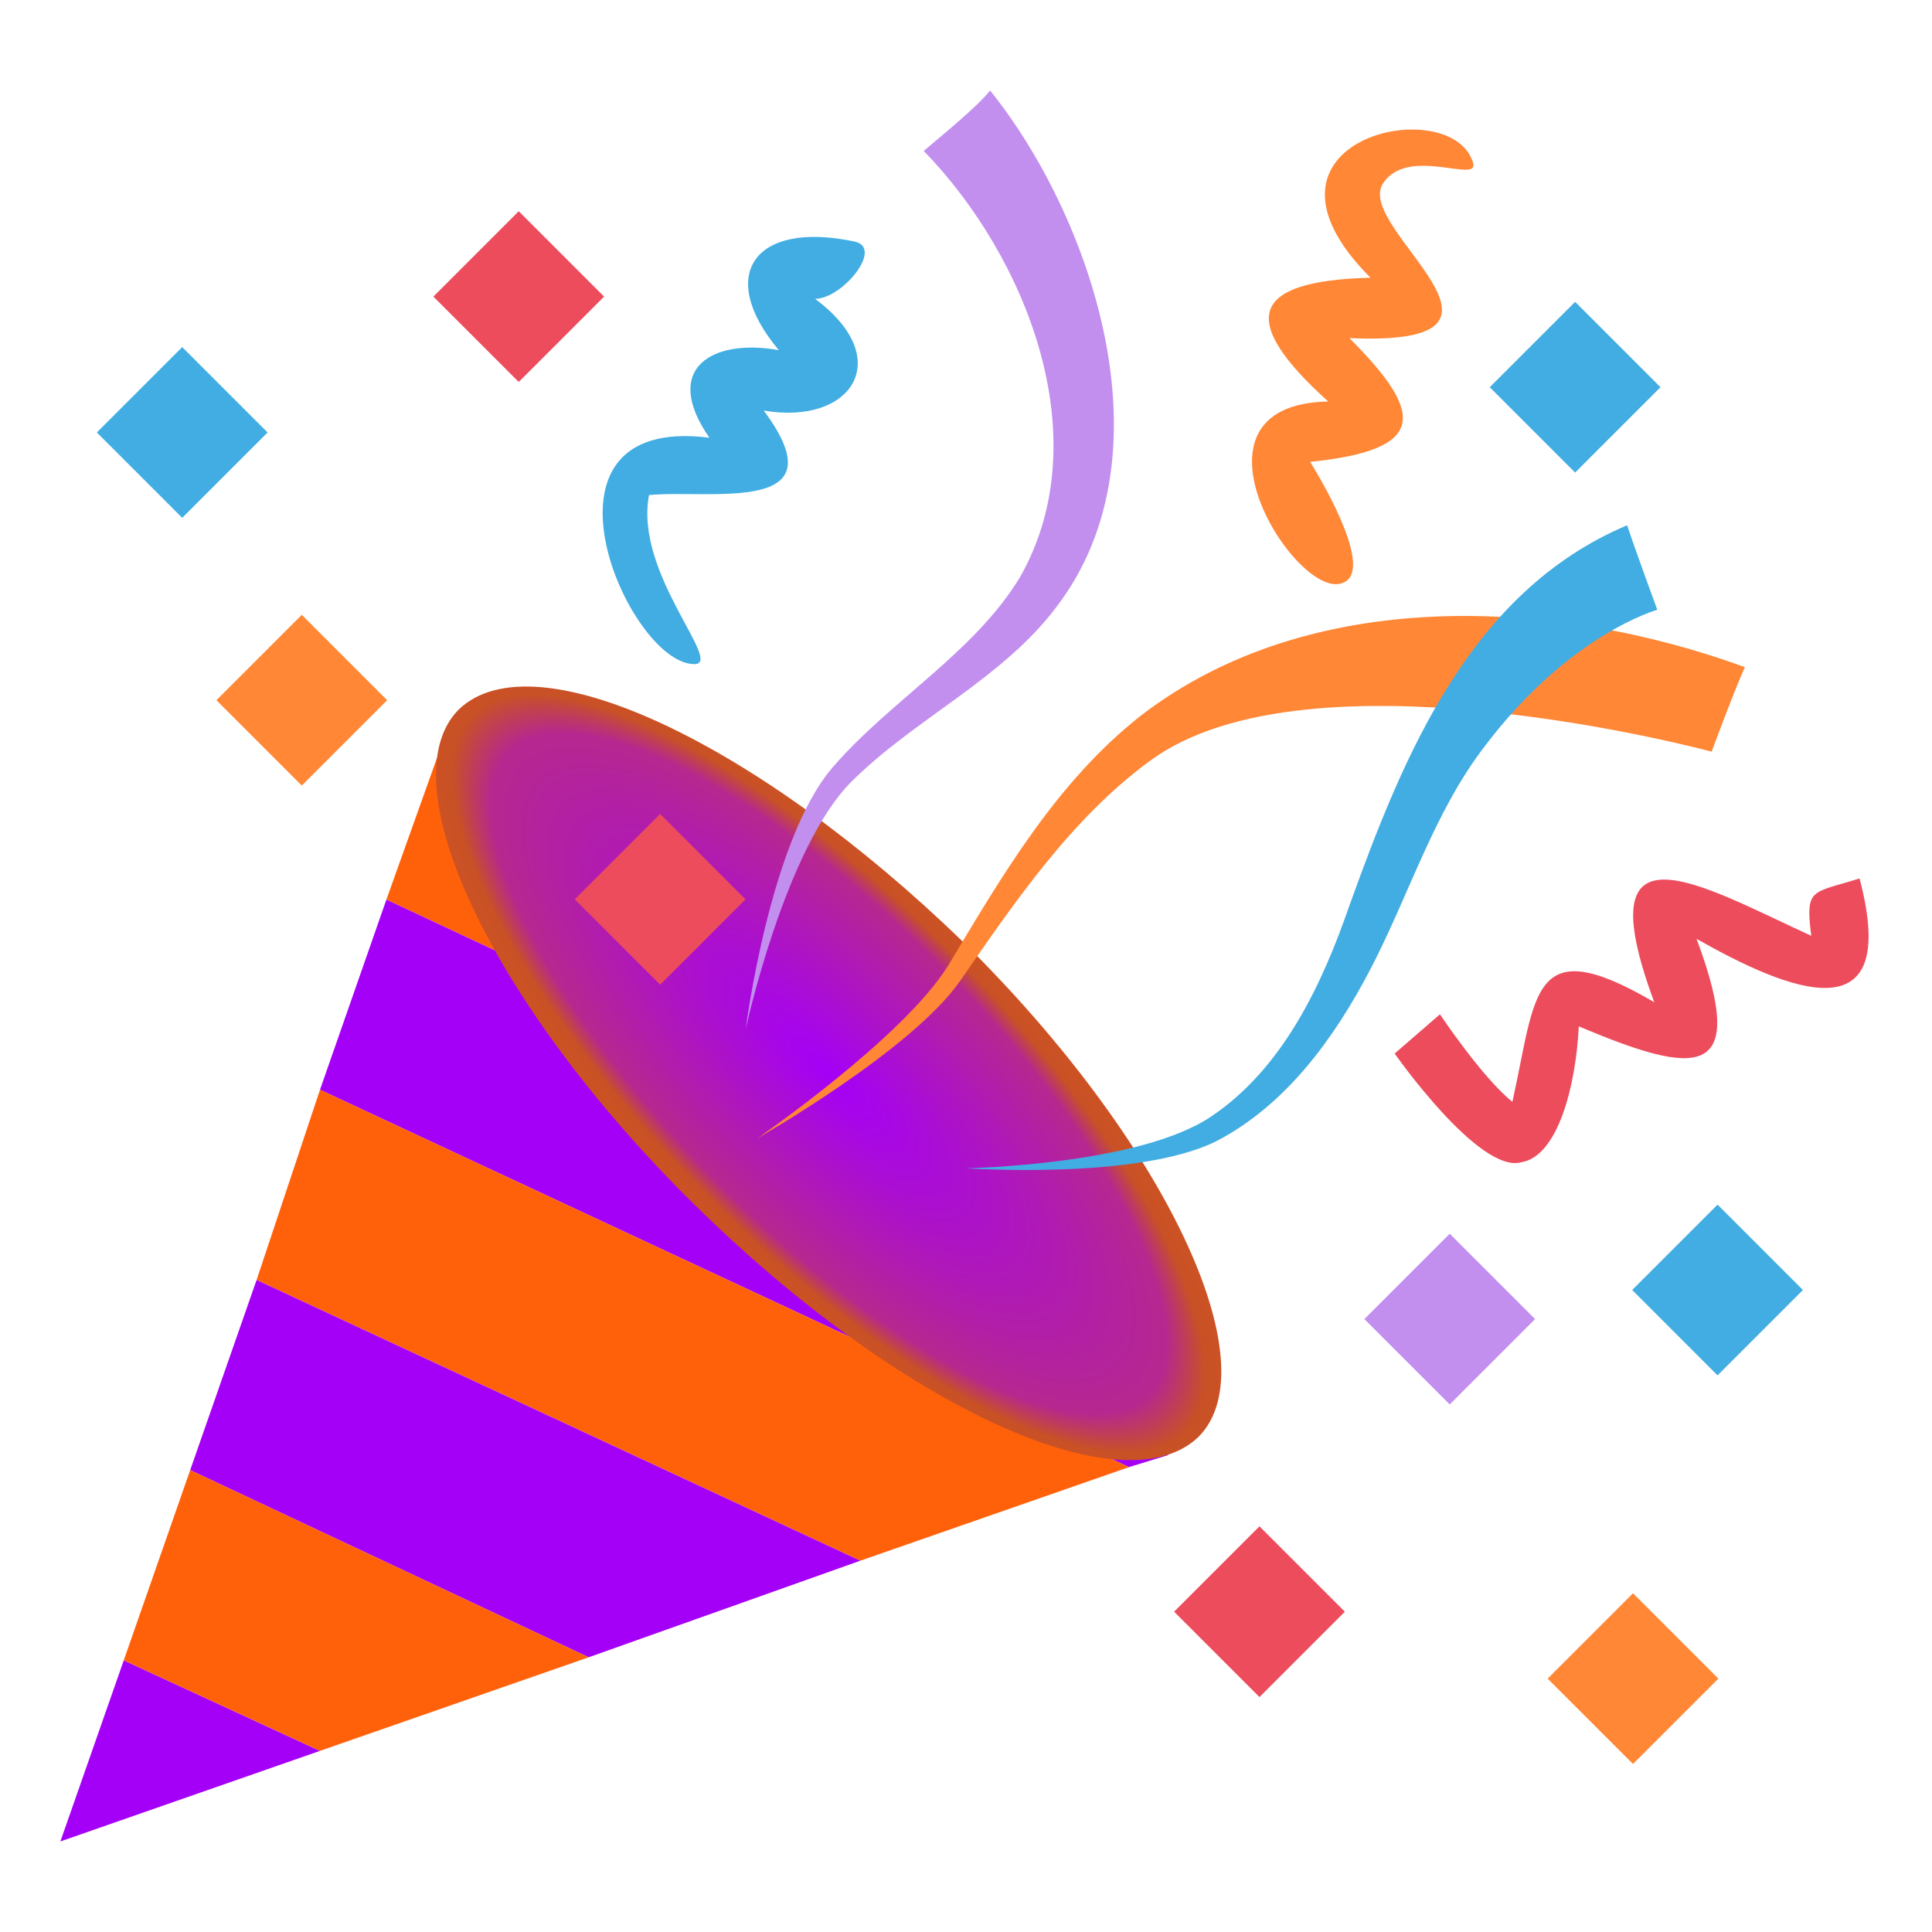 <?xml version="1.0" encoding="UTF-8" standalone="no"?>
<svg
   viewBox="0 0 64 64"
   enable-background="new 0 0 64 64"
   version="1.1"
   id="svg958"
   sodipodi:docname="svg.svg"
   inkscape:version="1.1 (c4e8f9e, 2021-05-24)"
   inkscape:export-filename="/home/dys/tip/image/emoji/tada/png.png"
   inkscape:export-xdpi="300"
   inkscape:export-ydpi="300"
   xmlns:inkscape="http://www.inkscape.org/namespaces/inkscape"
   xmlns:sodipodi="http://sodipodi.sourceforge.net/DTD/sodipodi-0.dtd"
   xmlns:xlink="http://www.w3.org/1999/xlink"
   xmlns="http://www.w3.org/2000/svg"
   xmlns:svg="http://www.w3.org/2000/svg">
  <defs
     id="defs962">
    <linearGradient
       inkscape:collect="always"
       id="linearGradient1174">
      <stop
         style="stop-color:#a500f7;stop-opacity:1"
         offset="0"
         id="stop1170" />
      <stop
         style="stop-color:#b6288f;stop-opacity:1"
         offset="0.431"
         id="stop5149" />
      <stop
         style="stop-color:#c85125;stop-opacity:1"
         offset="0.481"
         id="stop4830" />
      <stop
         style="stop-color:#ff610b;stop-opacity:1"
         offset="1"
         id="stop1172" />
    </linearGradient>
    <radialGradient
       inkscape:collect="always"
       xlink:href="#linearGradient1174"
       id="radialGradient1176"
       cx="27.45"
       cy="35.555"
       fx="27.45"
       fy="35.555"
       r="13.007"
       gradientTransform="matrix(0.649,-0.643,1.885,1.903,-57.383,-14.45)"
       gradientUnits="userSpaceOnUse" />
  </defs>
  <sodipodi:namedview
     id="namedview960"
     pagecolor="#505050"
     bordercolor="#ffffff"
     borderopacity="1"
     inkscape:pageshadow="0"
     inkscape:pageopacity="0"
     inkscape:pagecheckerboard="1"
     showgrid="false"
     inkscape:zoom="9.3046875"
     inkscape:cx="-15.476071"
     inkscape:cy="13.702771"
     inkscape:window-width="3440"
     inkscape:window-height="1369"
     inkscape:window-x="0"
     inkscape:window-y="34"
     inkscape:window-maximized="1"
     inkscape:current-layer="svg958" />
  <path
     fill="#f7b600"
     d="m2 61l8.6-3-6.5-3z"
     id="path910"
     style="fill:#a500f7;fill-opacity:1" />
  <path
     fill="#ffdd7d"
     d="m26.9 36.4l-12.1-12.2-2 5.6z"
     id="path912"
     style="fill:#ff610b;fill-opacity:1" />
  <path
     fill="#f7b600"
     d="m12.8 29.8l-2.2 6.3 26.8 12.5 1.3-.4-11.8-11.8z"
     id="path914"
     style="fill:#a500f7;fill-opacity:1" />
  <path
     fill="#ffdd7d"
     d="m8.5 42.4l20 9.3 8.9-3.1-26.8-12.5z"
     id="path916"
     style="fill:#ff610b;fill-opacity:1" />
  <path
     fill="#f7b600"
     d="m6.3 48.7l13.2 6.2 9-3.2-20-9.3z"
     id="path918"
     style="fill:#a500f7;fill-opacity:1" />
  <path
     fill="#ffdd7d"
     d="m6.3 48.7l-2.2 6.3 6.5 3 8.9-3.1z"
     id="path920"
     style="fill:#ff610b;fill-opacity:1" />
  <path
     d="m31.9 31.2c6.7 6.6 10.2 14 7.8 16.4-2.5 2.4-9.9-1-16.7-7.7-6.7-6.6-10.2-14-7.8-16.4 2.5-2.4 9.9 1.1 16.7 7.7"
     fill="#493816"
     id="path922"
     style="fill-opacity:1;fill:url(#radialGradient1176)" />
  <path
     d="m23.5 14.5c-1.6-2.3.1-3.3 2.3-2.9-2.1-2.5-.8-4.3 2.5-3.6 1 .2-.4 1.9-1.3 1.9 2.7 2 1.2 4.2-1.7 3.7 2.6 3.5-1.8 2.6-3.8 2.8-.5 2.6 2.5 5.6 1.5 5.6-2.2 0-5.8-8.3.5-7.5"
     fill="#42ade2"
     id="path924" />
  <path
     d="m44.5 19.3c-1.5.7-5.7-5.9-.5-6-3-2.7-2.6-4 1.4-4.1-4.6-4.6 2.7-6.2 3.4-3.8.2.7-2.2-.6-3 .7-.9 1.5 5.6 5.4-1.1 5.1 2.5 2.5 2.6 3.7-1.3 4.1.5.8 2.1 3.6 1.1 4"
     fill="#ff8736"
     id="path926" />
  <path
     d="m46.2 34.9l1.5-1.3c0 0 1.4 2.1 2.4 2.9.8-3.6.6-5.7 4.7-3.3-2.3-6.2 1.5-3.9 5.2-2.2-.2-1.6 0-1.4 1.6-1.9 1.4 5.3-2.4 3.7-5.4 2 1.8 4.8-.1 4.5-3.9 2.9-.1 2-.7 4.3-1.9 4.5-1.4.4-4.2-3.6-4.2-3.6"
     fill="#ed4c5c"
     id="path928" />
  <path
     d="m35 20.1c-1.8 2.4-4.7 3.7-6.8 5.8-2.2 2.2-3.5 8.2-3.5 8.2s.8-6.3 2.9-8.7c1.9-2.2 4.7-3.8 6.2-6.3 2.6-4.6.2-10.6-3.2-14.1.7-.6 1.7-1.4 2.2-2 3.3 4.1 6.1 12 2.2 17.1"
     fill="#c28fef"
     id="path930" />
  <path
     d="m38.1 25.2c-2.6 1.9-4.5 4.7-6.3 7.3-1.6 2.3-6.7 5.2-6.7 5.2s4.8-3.3 6.3-5.7c1.8-3 3.6-6.1 6.4-8.3 5.6-4.3 13.7-3.9 20-1.6-.4.9-1.1 2.8-1.1 2.8s-13.3-3.6-18.6.3"
     fill="#ff8736"
     id="path932" />
  <g
     fill="#42ade2"
     id="g938">
    <path
       d="m49.2 24.7c-1.7 2.2-2.5 4.9-3.8 7.4-1.2 2.3-2.8 4.5-5.1 5.7-2.6 1.3-8.3.9-8.3.9s5.7-.1 8.1-1.7c2.4-1.6 3.7-4.4 4.6-7 1.8-5 4-10.4 9.2-12.6.3.9 1 2.8 1 2.8s-2.9.8-5.7 4.5"
       id="path934" />
    <path
       transform="matrix(.707-.707.707.707-8.316 8.458)"
       d="m4 12.3h4v4h-4z"
       id="path936" />
  </g>
  <path
     transform="matrix(.707-.707.707.707-13.475 13.863)"
     fill="#ff8736"
     d="m8 21.2h4v4h-4z"
     id="path940" />
  <path
     transform="matrix(.707-.707.707.707-1.905 15.057)"
     fill="#ed4c5c"
     d="m15.2 7.8h4v4h-4z"
     id="path942" />
  <path
     transform="matrix(.707-.707.707.707-16.808 46.736)"
     fill="#c28fef"
     d="m46 41.7h4v4h-4z"
     id="path944" />
  <path
     transform="matrix(.707-.707.707.707-25.514 45.118)"
     fill="#ed4c5c"
     d="m39.7 51.4h4v4h-4z"
     id="path946" />
  <path
     transform="matrix(.707-.707.707.707-23.462 54.546)"
     fill="#ff8736"
     d="m52.1 53.6h4v4h-4z"
     id="path948" />
  <g
     fill="#42ade2"
     id="g954">
    <path
       transform="matrix(.707-.707.707.707-13.521 52.772)"
       d="m54.9 40.7h4v4h-4z"
       id="path950" />
    <path
       transform="matrix(.707-.707.707.707 6.223 40.683)"
       d="m50.2 10.8h4v4h-4z"
       id="path952" />
  </g>
  <path
     transform="matrix(.707-.707.707.707-14.684 24.206)"
     fill="#ed4c5c"
     d="m19.9 27.8h4v4h-4z"
     id="path956" />
</svg>
